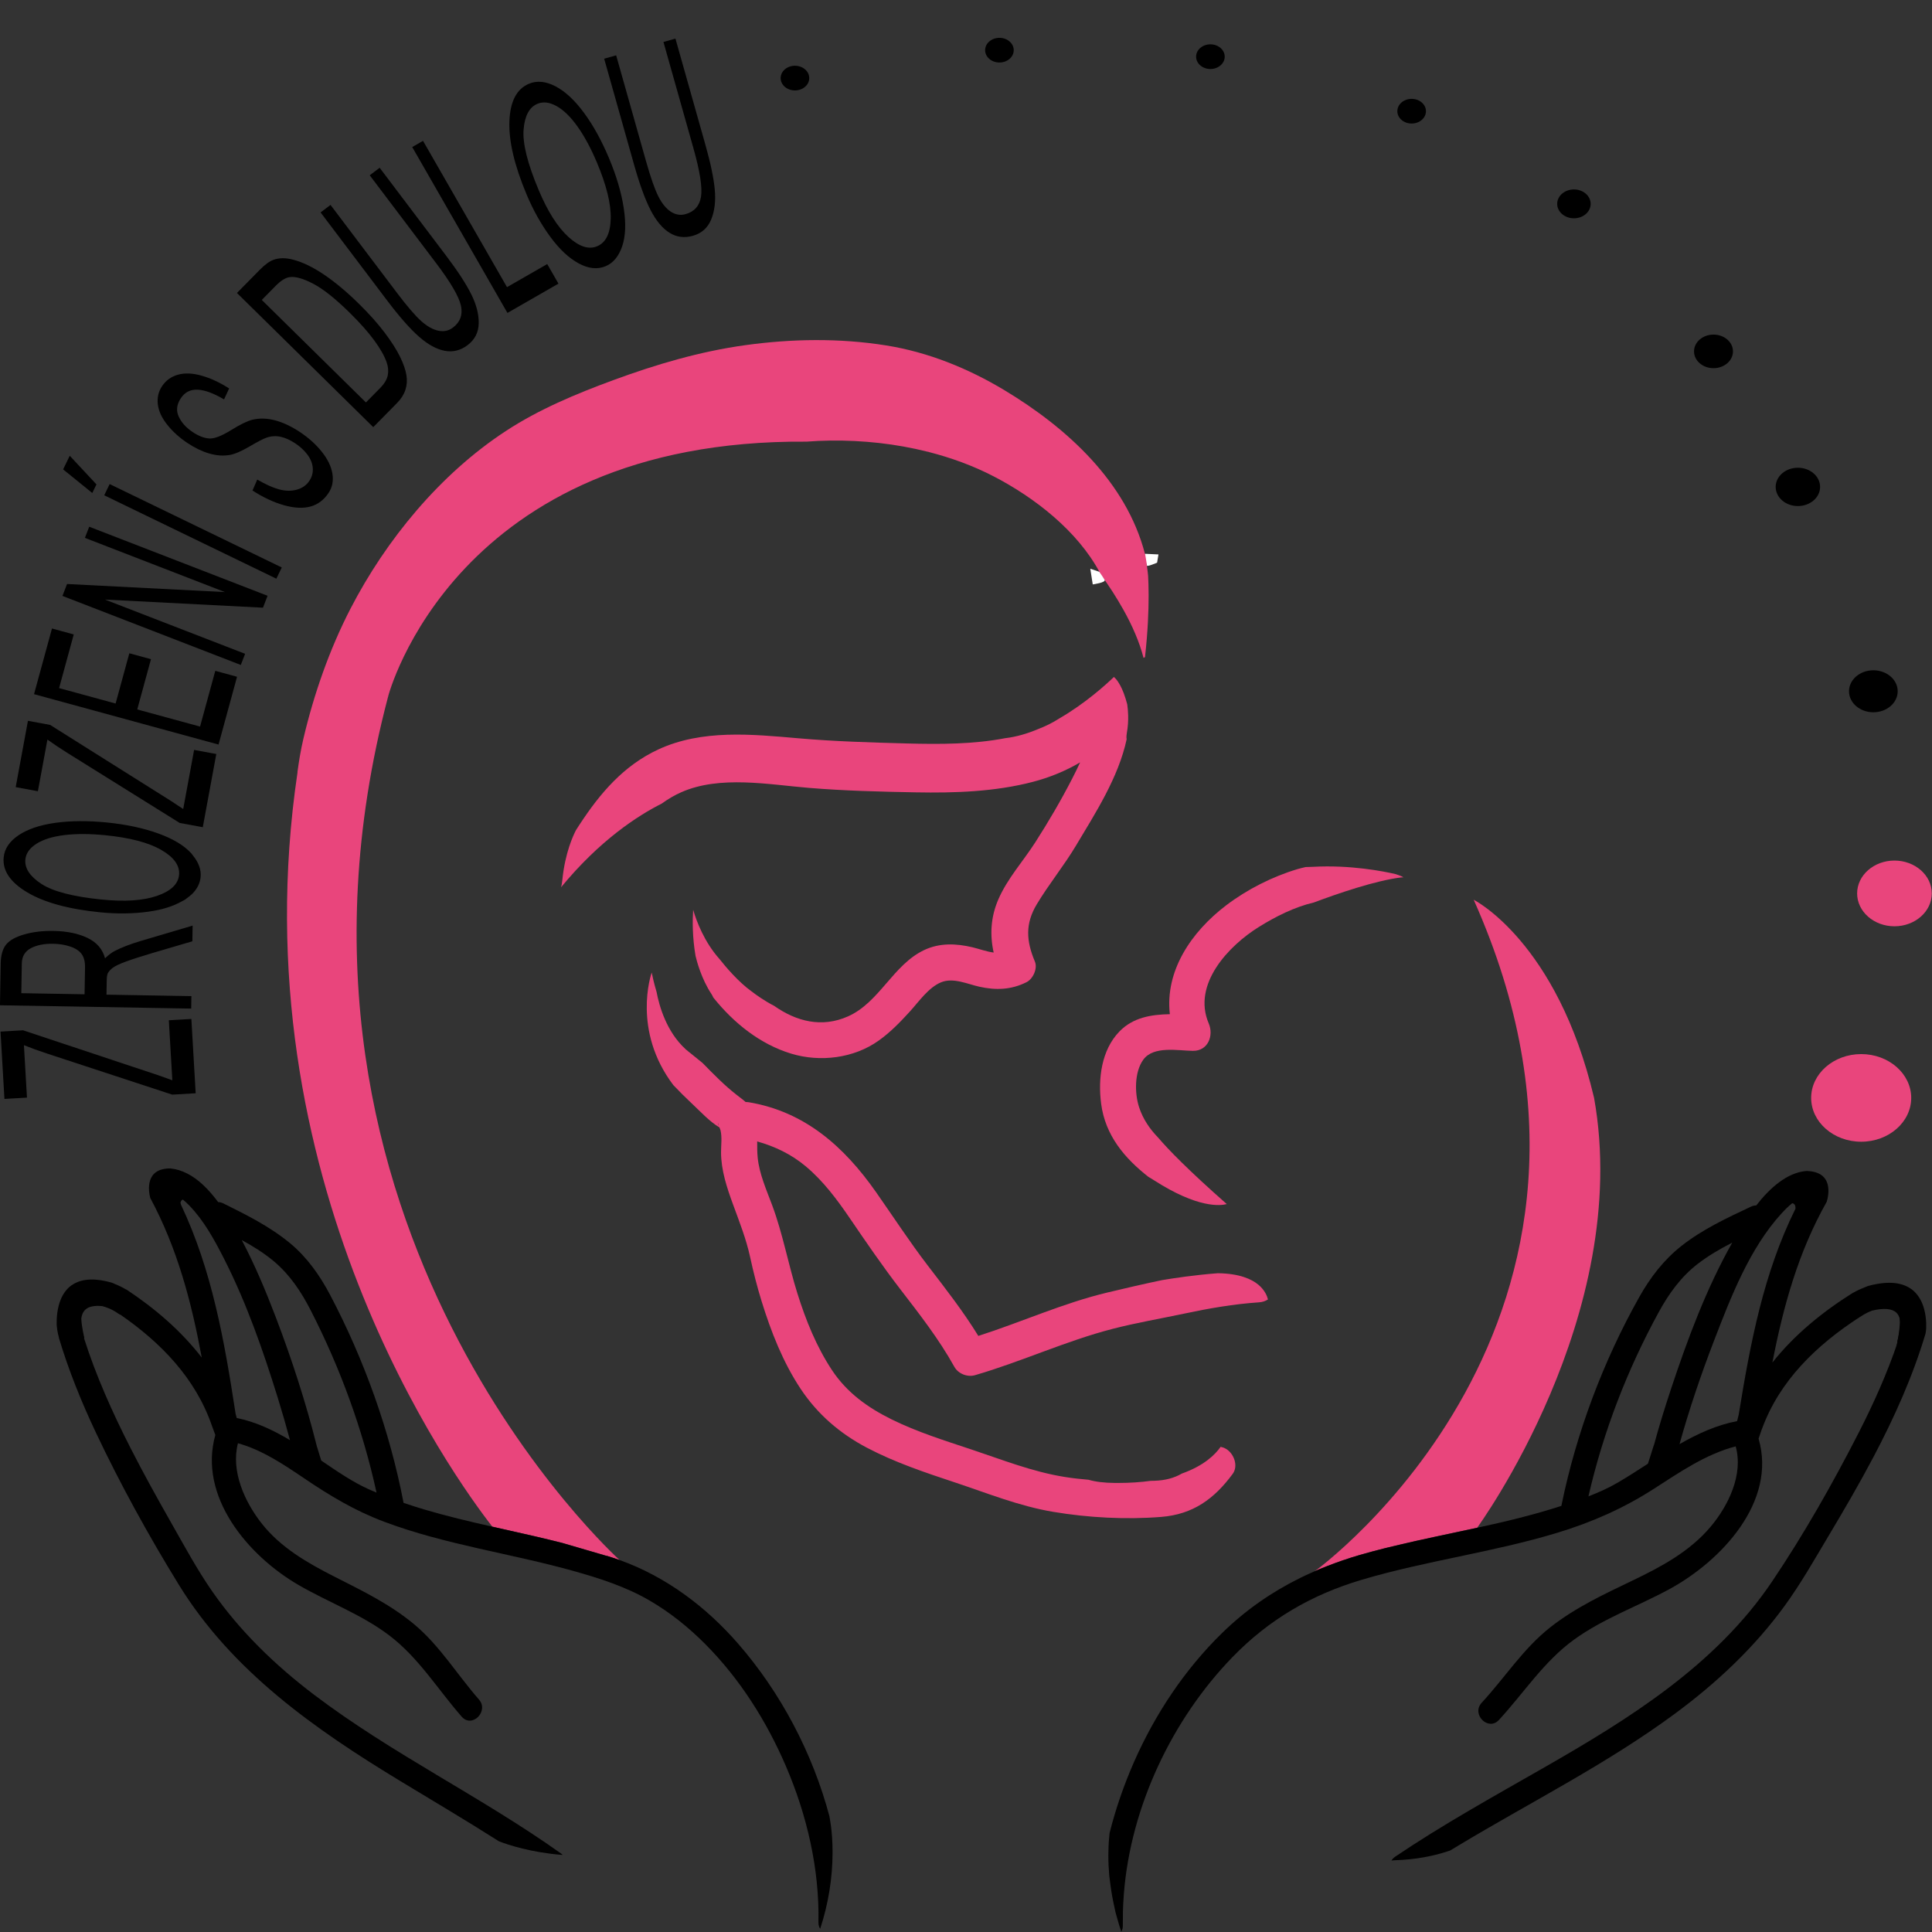 <?xml version="1.0" encoding="UTF-8" standalone="no"?>
<!-- Generator: Adobe Illustrator 16.0.0, SVG Export Plug-In . SVG Version: 6.00 Build 0)  -->

<svg
   xmlns:dc="http://purl.org/dc/elements/1.1/"
   xmlns:cc="http://creativecommons.org/ns#"
   xmlns:rdf="http://www.w3.org/1999/02/22-rdf-syntax-ns#"
   xmlns:svg="http://www.w3.org/2000/svg"
   xmlns="http://www.w3.org/2000/svg"
   xmlns:sodipodi="http://sodipodi.sourceforge.net/DTD/sodipodi-0.dtd"
   xmlns:inkscape="http://www.inkscape.org/namespaces/inkscape"
   version="1.1"
   id="Vrstva_1"
   x="0px"
   y="0px"
   width="200"
   height="200"
   viewBox="0 0 200 200"
   enable-background="new 0 0 250 306"
   xml:space="preserve"
   sodipodi:docname="logo-new.svg"
   inkscape:version="0.92.4 (5da689c313, 2019-01-14)"><rect x="0" y="0" width="200" height="200" fill="#333333" stroke="none"/><defs
   id="defs4716" /><sodipodi:namedview
   pagecolor="#ffffff"
   bordercolor="#666666"
   borderopacity="1"
   objecttolerance="10"
   gridtolerance="10"
   guidetolerance="10"
   inkscape:pageopacity="0"
   inkscape:pageshadow="2"
   inkscape:window-width="1920"
   inkscape:window-height="1027"
   id="namedview4714"
   showgrid="false"
   inkscape:zoom="2.8039216"
   inkscape:cx="125"
   inkscape:cy="153"
   inkscape:window-x="-8"
   inkscape:window-y="-8"
   inkscape:window-maximized="1"
   inkscape:current-layer="Vrstva_1" />
<path
   d="m 23.174,130.279 c -0.978,-1.919 -2.059,-3.899 -3.568,-5.46 -0.202,-0.209 -0.431,-0.421 -0.67,-0.62 -0.156,0.042 -0.225,0.182 -0.251,0.334 0.016,0.068 0.034,0.137 0.053,0.2 3.213,6.785 4.491,14.077 5.637,21.537 0.003,0.019 0,0.036 0.003,0.054 h 10e-4 l 0.129,0.487 c 1.976,0.402 3.79,1.262 5.514,2.295 -0.393,-1.468 -0.816,-2.929 -1.264,-4.379 -1.523,-4.923 -3.241,-9.849 -5.585,-14.448 z"
   id="path4619"
   inkscape:connector-curvature="0"
   style="fill:none;stroke-width:1.008" />
<path
   d="m 74.419,116.557 c -0.049,-0.134 -0.087,-0.261 -0.065,-0.32 -0.04,0.107 -0.002,0.217 0.065,0.32 z"
   id="path4621"
   inkscape:connector-curvature="0"
   style="fill:none;stroke-width:1.008" />
<path
   d="m 28.341,130.572 c -1.011,-0.845 -2.142,-1.545 -3.311,-2.185 0.008,0.016 0.018,0.032 0.026,0.048 1.356,2.574 2.484,5.271 3.518,7.988 1.64,4.31 3.08,8.729 4.204,13.203 0.003,0.012 0.002,0.022 0.005,0.033 l 0.477,1.553 c 0.059,0.04 0.12,0.082 0.179,0.122 1.533,1.041 3.044,2.082 4.737,2.85 0.267,0.121 0.538,0.231 0.808,0.345 -1.429,-6.547 -3.763,-12.914 -6.817,-18.875 -0.985,-1.92 -2.16,-3.69 -3.828,-5.084 z"
   id="path4623"
   inkscape:connector-curvature="0"
   style="fill:none;stroke-width:1.008" />
<path
   d="M 7.284,98.002 C 6.742,97.82 6.152,97.724 5.512,97.712 c -0.937,-0.016 -1.709,0.138 -2.318,0.462 -0.609,0.324 -0.919,0.848 -0.932,1.571 l -0.052,3.085 6.55,0.113 0.048,-2.772 C 8.818,99.581 8.702,99.117 8.461,98.781 8.218,98.445 7.826,98.185 7.284,98.002 Z"
   id="path4625"
   inkscape:connector-curvature="0"
   style="fill:none;stroke-width:1.008" />
<path
   d="m 58.839,24.524 c 1.115,1.021 2.112,1.346 2.99,0.976 0.895,-0.377 1.363,-1.326 1.402,-2.847 0.04,-1.521 -0.434,-3.456 -1.423,-5.805 -0.624,-1.485 -1.294,-2.73 -2.009,-3.734 -0.714,-1.004 -1.437,-1.711 -2.169,-2.12 -0.733,-0.409 -1.396,-0.49 -1.988,-0.24 -0.842,0.355 -1.32,1.247 -1.432,2.677 -0.112,1.429 0.41,3.518 1.567,6.265 0.926,2.198 1.947,3.808 3.063,4.828 z"
   id="path4627"
   inkscape:connector-curvature="0"
   style="fill:none;stroke-width:1.008" />
<path
   d="m 40.149,38.855 c 0.084,-0.431 0.043,-0.88 -0.118,-1.344 -0.229,-0.654 -0.656,-1.409 -1.284,-2.267 -0.628,-0.858 -1.474,-1.811 -2.539,-2.86 -1.476,-1.453 -2.727,-2.45 -3.754,-2.991 -1.028,-0.542 -1.844,-0.775 -2.45,-0.7 -0.435,0.058 -0.922,0.359 -1.461,0.905 l -1.437,1.46 10.78,10.612 1.462,-1.483 c 0.451,-0.458 0.718,-0.902 0.801,-1.333 z"
   id="path4629"
   inkscape:connector-curvature="0"
   style="fill:none;stroke-width:1.008" />
<path
   d="m 4.297,91.519 c 1.203,0.782 3.286,1.322 6.252,1.618 2.374,0.237 4.276,0.111 5.706,-0.381 1.428,-0.492 2.192,-1.212 2.287,-2.16 0.097,-0.965 -0.514,-1.83 -1.831,-2.592 -1.319,-0.763 -3.245,-1.271 -5.779,-1.524 -1.604,-0.161 -3.017,-0.167 -4.24,-0.02 -1.223,0.147 -2.189,0.445 -2.9,0.892 -0.71,0.448 -1.096,0.992 -1.16,1.631 -0.093,0.909 0.464,1.754 1.665,2.536 z"
   id="path4631"
   inkscape:connector-curvature="0"
   style="fill:none;stroke-width:1.008" />
<path
   d="m 96.031,46.771 c -3.277,-0.826 -6.679,-1.191 -10.051,-1.153 -0.831,0.009 -1.656,0.05 -2.478,0.111 3.84,0.028 8.006,0.355 12.529,1.042 z"
   id="path4633"
   inkscape:connector-curvature="0"
   style="fill:none;stroke-width:1.008" />
<path
   d="m 185.552,124.575 c -0.394,0.315 -0.755,0.673 -1.088,1.035 -3.32,3.618 -5.274,8.695 -7.012,13.209 -1.348,3.503 -2.563,7.078 -3.57,10.698 1.872,-1.075 3.838,-1.979 5.963,-2.383 l 0.168,-0.675 c 1.202,-7.408 2.562,-14.629 5.872,-21.311 0.027,-0.396 -0.133,-0.542 -0.334,-0.573 z"
   id="path4635"
   inkscape:connector-curvature="0"
   style="fill:none;stroke-width:1.008" />
<path
   d="m 175.741,130.877 c -1.708,1.326 -2.953,3.049 -3.984,4.93 -3.28,5.982 -5.779,12.463 -7.304,19.12 1.038,-0.404 2.059,-0.856 3.014,-1.413 1.07,-0.624 2.107,-1.299 3.147,-1.972 l 0.609,-1.92 0.012,-0.002 c 0.531,-1.967 1.137,-3.915 1.778,-5.848 1.712,-5.157 3.648,-10.365 6.328,-15.114 -1.261,0.648 -2.49,1.358 -3.601,2.221 z"
   id="path4637"
   inkscape:connector-curvature="0"
   style="fill:none;stroke-width:1.008" />
<path
   d="m 74.842,116.943 c 0.102,0.065 0.13,0.071 0,0 z"
   id="path4639"
   inkscape:connector-curvature="0"
   style="fill:none;stroke-width:1.008" />
<g
   id="g4655"
   transform="matrix(1.008,0,0,1.008,-26.013,-55.04)">
	<path
   d="m 189.516,167.356 c -3.793,-16.06 -12.364,-20.349 -12.364,-20.349 19.313,43.253 -16.309,68.951 -16.309,68.951 0.145,-0.063 0.286,-0.13 0.432,-0.191 0.254,-0.106 0.513,-0.207 0.771,-0.308 1.103,-0.432 2.23,-0.823 3.397,-1.161 0.866,-0.25 1.737,-0.483 2.611,-0.703 0.528,-0.132 1.059,-0.253 1.589,-0.377 0.526,-0.124 1.051,-0.248 1.579,-0.365 0.632,-0.141 1.265,-0.279 1.898,-0.414 1.463,-0.313 2.927,-0.621 4.388,-0.938 0,0 15.996,-21.845 12.009,-44.143 -0.001,0 -0.001,-0.001 -0.001,-0.002 z"
   id="path4641"
   inkscape:connector-curvature="0"
   style="fill:#e9457c" />
	<path
   d="m 141.665,128.061 c -0.01,-0.401 -0.044,-0.783 -0.095,-1.139 -0.005,-0.019 -0.013,-0.033 -0.018,-0.053 -0.045,-0.182 -0.094,-0.338 -0.143,-0.498 -0.499,-1.644 -1.12,-2.165 -1.127,-2.17 -0.03,-0.023 -0.05,-0.053 -0.071,-0.083 -0.788,0.76 -2.942,2.725 -5.631,4.276 -0.67,0.435 -1.402,0.794 -2.189,1.096 -1.091,0.458 -2.225,0.792 -3.357,0.924 -3.254,0.627 -6.687,0.633 -10.096,0.542 -3.707,-0.1 -7.434,-0.208 -11.128,-0.531 -4.774,-0.416 -9.907,-0.934 -14.392,1.143 -3.581,1.658 -5.987,4.514 -8.057,7.665 -0.005,0.006 -0.002,0.015 -0.008,0.021 -10e-4,0.001 -0.022,0.026 -0.028,0.033 -0.12,0.183 -0.239,0.367 -0.357,0.552 -0.281,0.531 -1.126,2.313 -1.409,5.117 -0.028,0.277 -0.067,0.544 -0.134,0.771 3.954,-4.811 7.843,-7.34 10.349,-8.602 0.618,-0.449 1.283,-0.846 2.015,-1.168 3.962,-1.743 8.956,-0.78 13.107,-0.438 3.634,0.299 7.32,0.391 10.966,0.458 4.004,0.074 8.117,-0.059 12.012,-1.076 1.71,-0.446 3.356,-1.115 4.856,-2.001 -0.253,0.559 -0.525,1.106 -0.799,1.64 -1.148,2.237 -2.438,4.44 -3.796,6.558 -1.251,1.951 -2.859,3.711 -3.793,5.851 -0.788,1.805 -0.896,3.656 -0.488,5.48 -0.743,-0.094 -1.502,-0.381 -2.177,-0.541 -1.681,-0.398 -3.373,-0.468 -4.967,0.288 -3.186,1.51 -4.576,5.356 -7.802,6.802 -2.707,1.213 -5.331,0.521 -7.602,-1.078 -0.961,-0.489 -1.831,-1.11 -2.304,-1.474 -1.363,-0.975 -2.688,-2.55 -3.294,-3.318 -1.579,-1.769 -2.372,-3.892 -2.716,-5.072 -0.072,1.08 -0.089,2.799 0.245,4.739 0.127,0.541 0.61,2.377 1.646,3.932 0.081,0.122 0.13,0.229 0.172,0.333 2.125,2.656 4.836,4.81 8.005,5.772 2.976,0.903 6.434,0.479 8.985,-1.34 1.206,-0.86 2.222,-1.909 3.215,-3.001 0.913,-1.005 1.908,-2.46 3.197,-2.988 1.248,-0.511 2.706,0.183 3.928,0.455 1.7,0.378 3.265,0.322 4.841,-0.464 0.659,-0.329 1.164,-1.401 0.862,-2.118 -0.892,-2.119 -1.007,-3.878 0.189,-5.876 1.245,-2.077 2.79,-3.955 4.034,-6.039 1.985,-3.324 4.361,-6.998 5.198,-10.908 -0.044,-0.269 0.002,-0.549 0.026,-0.683 0.112,-0.622 0.144,-1.224 0.13,-1.789 z"
   id="path4643"
   inkscape:connector-curvature="0"
   style="fill:#e9457c" />
	<path
   d="m 155.038,186.541 c -0.677,-0.566 -1.924,-1.151 -4.16,-1.18 -2.373,0.178 -4.572,0.512 -5.741,0.71 -1.891,0.395 -3.768,0.832 -5.619,1.275 -4.538,1.086 -8.804,3.034 -13.239,4.453 -1.55,-2.524 -3.378,-4.865 -5.181,-7.214 -1.883,-2.455 -3.554,-5.031 -5.329,-7.56 -3.264,-4.653 -7.294,-8.261 -13.074,-9.226 -0.109,-0.018 -0.211,-0.02 -0.314,-0.021 -0.272,-0.247 -0.584,-0.468 -0.941,-0.747 -1.218,-0.95 -2.35,-2.106 -3.429,-3.208 -0.015,-0.015 -0.031,-0.032 -0.046,-0.048 -0.468,-0.379 -0.884,-0.717 -1.198,-0.972 -0.151,-0.111 -0.292,-0.229 -0.432,-0.35 -0.086,-0.069 -0.146,-0.118 -0.146,-0.118 l 0.004,-0.006 c -1.925,-1.762 -2.68,-4.373 -2.961,-5.865 -0.258,-0.86 -0.421,-1.607 -0.498,-1.986 -0.068,0.191 -2.021,5.957 2.219,11.559 0.627,0.662 1.272,1.306 1.938,1.927 0.852,0.795 1.771,1.812 2.797,2.42 0.052,0.126 0.103,0.245 0.116,0.303 0.167,0.734 0.053,1.494 0.052,2.243 -10e-4,1.857 0.609,3.668 1.241,5.394 0.648,1.77 1.338,3.512 1.741,5.359 0.334,1.533 0.718,3.052 1.182,4.552 0.963,3.116 2.192,6.26 4.003,8.989 1.738,2.621 4.038,4.598 6.816,6.059 2.87,1.509 5.968,2.545 9.036,3.563 3.342,1.109 6.588,2.432 10.08,3.018 3.588,0.603 7.48,0.814 11.118,0.521 3.244,-0.262 5.426,-1.838 7.326,-4.417 0.605,-0.821 0.13,-2.084 -0.673,-2.565 -0.187,-0.112 -0.376,-0.175 -0.565,-0.214 -0.568,0.816 -1.723,1.943 -3.979,2.744 -0.792,0.459 -1.691,0.701 -2.783,0.74 -0.137,0.005 -0.277,0.005 -0.414,0.009 -1.002,0.136 -2.125,0.218 -3.399,0.218 -0.088,0 -0.176,0 -0.266,-0.001 -1.131,-0.01 -2.025,-0.122 -2.716,-0.327 -0.818,-0.068 -1.631,-0.159 -2.431,-0.286 -3.35,-0.532 -6.432,-1.77 -9.629,-2.833 -2.756,-0.916 -5.55,-1.79 -8.161,-3.077 -2.451,-1.208 -4.594,-2.741 -6.122,-5.044 -1.607,-2.422 -2.702,-5.148 -3.568,-7.91 -0.945,-3.016 -1.488,-6.104 -2.597,-9.072 -0.578,-1.546 -1.311,-3.194 -1.477,-4.853 -0.057,-0.572 -0.053,-1.124 -0.052,-1.67 1.811,0.505 3.501,1.313 4.977,2.547 1.804,1.509 3.213,3.398 4.53,5.33 1.688,2.475 3.363,4.926 5.192,7.302 1.975,2.565 3.974,5.126 5.549,7.964 0.396,0.714 1.335,1.088 2.117,0.862 4.779,-1.386 9.311,-3.511 14.133,-4.757 2.424,-0.626 4.922,-1.05 7.373,-1.57 2.541,-0.54 5.082,-0.982 7.676,-1.156 0.358,-0.024 0.657,-0.135 0.909,-0.295 -0.085,-0.346 -0.318,-0.954 -0.985,-1.513 z M 99.561,169.9 c -0.022,0.059 0.016,0.185 0.064,0.317 -0.066,-0.101 -0.104,-0.21 -0.064,-0.317 z m 0.484,0.701 c 0.129,0.07 0.101,0.064 0,0 z"
   id="path4645"
   inkscape:connector-curvature="0"
   style="fill:#e9457c" />
	<path
   d="m 169.94,144.704 c -0.069,-0.047 -0.165,-0.091 -0.258,-0.136 -0.204,-0.075 -0.426,-0.154 -0.544,-0.195 -1.248,-0.29 -4.644,-0.963 -8.507,-0.748 -0.283,0.016 -0.526,0.022 -0.738,0.023 -0.276,0.065 -0.553,0.128 -0.822,0.208 -2.567,0.761 -5.183,2.086 -7.317,3.705 -3.657,2.773 -6.311,6.791 -5.807,11.197 -1.899,0.037 -3.769,0.324 -5.18,1.779 -1.861,1.918 -2.206,4.875 -1.876,7.414 0.422,3.255 2.411,5.599 4.853,7.512 0.178,0.102 0.363,0.214 0.557,0.339 4.523,2.915 6.847,2.63 7.492,2.458 -3.988,-3.517 -6.018,-5.617 -7.032,-6.809 -0.871,-0.894 -1.574,-1.918 -1.973,-3.141 -0.467,-1.43 -0.487,-3.619 0.437,-4.886 1.053,-1.442 3.564,-0.917 5.095,-0.901 1.559,0.015 2.153,-1.573 1.619,-2.821 -1.714,-4.007 2.03,-7.967 5.162,-9.911 1.706,-1.059 3.646,-2.04 5.632,-2.504 2.417,-0.905 6.333,-2.256 8.974,-2.574 0.084,-0.01 0.154,-0.003 0.233,-0.009 z"
   id="path4647"
   inkscape:connector-curvature="0"
   style="fill:#e9457c" />
	<path
   d="m 216.947,162.856 c -2.833,0 -5.138,2.019 -5.138,4.5 0,2.481 2.305,4.5 5.138,4.5 2.833,0 5.138,-2.019 5.138,-4.5 0,-2.481 -2.305,-4.5 -5.138,-4.5 z"
   id="path4649"
   inkscape:connector-curvature="0"
   style="fill:#e9457c" />
	<path
   d="m 220.363,142.981 c -2.113,0 -3.833,1.514 -3.833,3.375 0,1.861 1.72,3.375 3.833,3.375 2.114,0 3.834,-1.514 3.834,-3.375 0,-1.861 -1.72,-3.375 -3.834,-3.375 z"
   id="path4651"
   inkscape:connector-curvature="0"
   style="fill:#e9457c" />
	<path
   d="m 65.652,126.191 c 0.007,-0.017 0.015,-0.033 0.022,-0.05 l -0.003,-0.03 c 0,0 6.806,-26.421 42.964,-26.152 0.815,-0.06 1.633,-0.101 2.458,-0.11 3.345,-0.037 6.718,0.325 9.97,1.144 0.038,0.006 0.074,0.01 0.111,0.016 l -0.004,0.01 c 2.307,0.589 4.554,1.403 6.675,2.501 4.173,2.16 8.604,5.572 10.91,9.885 0.003,0.02 0.005,0.041 0.008,0.061 0.035,0.048 0.07,0.098 0.104,0.147 0.801,1.113 1.604,2.343 2.325,3.634 0.889,1.594 1.631,3.27 2.054,4.922 0.051,-0.027 0.105,-0.048 0.15,-0.083 0.293,-2.611 0.374,-4.752 0.372,-6.331 -0.001,-0.835 -0.025,-1.512 -0.053,-2.018 -0.063,-0.699 -0.162,-1.252 -0.162,-1.252 l 0.052,-0.01 0.009,-0.002 c -0.005,-0.033 -0.009,-0.062 -0.009,-0.064 -0.018,-0.114 0.021,-0.221 0.091,-0.301 -0.097,-0.216 -0.203,-0.428 -0.309,-0.641 -1.91,-7.358 -7.978,-12.911 -14.414,-16.784 -3.741,-2.251 -7.848,-3.919 -12.171,-4.607 -4.787,-0.762 -9.653,-0.688 -14.446,-0.027 -4.658,0.643 -9.152,1.97 -13.556,3.59 -3.834,1.411 -7.655,3.001 -11.082,5.251 -6.706,4.403 -12.258,11.135 -15.92,18.228 -2.155,4.174 -3.763,8.788 -4.835,13.357 -0.266,1.131 -0.454,2.27 -0.608,3.412 0,0.013 0.006,0.024 0.006,0.037 -6.194,41.753 16.103,72.462 20.012,77.469 0.553,0.125 1.105,0.249 1.659,0.373 1.854,0.414 3.707,0.835 5.546,1.303 l 0.142,0.042 4.34,1.268 -0.026,-0.025 c 0.003,10e-4 0.006,0.002 0.009,0.003 l 0.059,0.044 0.028,-0.015 c 0.438,0.144 0.879,0.278 1.315,0.434 0.001,-0.002 -38.125,-34.272 -23.793,-88.629 z"
   id="path4653"
   inkscape:connector-curvature="0"
   style="fill:#e9457c" />
</g>
<g
   id="g4705"
   transform="matrix(1.008,0,0,1.008,-26.013,-55.04)">
	<path
   d="m 43.495,167.02 2.408,-0.141 -0.235,-4.044 -0.042,-0.731 -0.042,-0.722 -0.124,-2.134 -0.11,0.006 -0.5,0.029 -0.5,0.029 -1.204,0.07 0.359,6.164 -1.412,-0.506 -13.918,-4.629 -2.314,0.134 0.402,6.915 2.314,-0.134 -0.313,-5.387 c 0.678,0.277 1.473,0.567 2.385,0.865 z"
   id="path4657"
   inkscape:connector-curvature="0" />
	<path
   d="m 44.863,158.174 0.5,0.008 0.079,0.001 0.021,-1.28 -0.083,-0.001 -0.5,-0.009 -0.5,-0.008 -7.637,-0.132 0.025,-1.485 c 0.006,-0.33 0.042,-0.566 0.107,-0.71 0.102,-0.196 0.279,-0.388 0.532,-0.575 0.253,-0.187 0.694,-0.396 1.324,-0.627 0.63,-0.231 1.537,-0.523 2.722,-0.876 l 2.998,-0.882 0.502,-0.147 0.502,-0.147 0.107,-0.032 0.027,-1.609 -0.113,0.033 -0.502,0.149 -0.502,0.148 -4.257,1.259 c -1.051,0.316 -1.927,0.655 -2.63,1.016 -0.324,0.171 -0.655,0.423 -0.991,0.755 -0.243,-0.932 -0.838,-1.628 -1.786,-2.089 -0.949,-0.461 -2.119,-0.703 -3.512,-0.727 -1.08,-0.019 -2.07,0.098 -2.967,0.351 -0.898,0.252 -1.527,0.6 -1.888,1.042 -0.361,0.442 -0.548,1.095 -0.563,1.956 l -0.074,4.287 18.56,0.322 z m -10.371,-1.46 -6.497,-0.112 0.052,-3.06 c 0.014,-0.717 0.321,-1.236 0.925,-1.558 0.604,-0.321 1.37,-0.475 2.299,-0.458 0.635,0.011 1.22,0.107 1.757,0.288 0.538,0.181 0.926,0.439 1.167,0.772 0.239,0.334 0.354,0.793 0.344,1.378 z"
   id="path4659"
   inkscape:connector-curvature="0" />
	<path
   d="m 28.606,146.247 c 1.75,1.042 4.247,1.725 7.49,2.049 1.716,0.171 3.361,0.151 4.935,-0.063 1.411,-0.191 2.562,-0.557 3.479,-1.078 0.106,-0.06 0.223,-0.113 0.322,-0.178 0.068,-0.044 0.118,-0.095 0.182,-0.141 0.184,-0.132 0.358,-0.267 0.506,-0.41 0.522,-0.509 0.823,-1.088 0.889,-1.744 0.076,-0.756 -0.2,-1.498 -0.792,-2.227 -0.063,-0.077 -0.11,-0.155 -0.181,-0.231 -0.732,-0.802 -1.861,-1.479 -3.385,-2.029 -1.525,-0.55 -3.278,-0.925 -5.26,-1.124 -1.955,-0.195 -3.723,-0.184 -5.303,0.036 -1.579,0.22 -2.835,0.644 -3.77,1.27 -0.934,0.627 -1.444,1.384 -1.533,2.272 -0.135,1.358 0.671,2.557 2.421,3.598 z m -0.194,-3.381 c 0.064,-0.634 0.447,-1.173 1.151,-1.618 0.706,-0.444 1.664,-0.74 2.877,-0.885 1.213,-0.146 2.615,-0.14 4.206,0.02 2.515,0.251 4.425,0.755 5.733,1.512 1.306,0.756 1.912,1.614 1.816,2.571 -0.095,0.941 -0.851,1.655 -2.269,2.143 -1.417,0.488 -3.305,0.614 -5.66,0.378 -2.942,-0.294 -5.009,-0.83 -6.202,-1.605 -1.19,-0.776 -1.742,-1.614 -1.652,-2.516 z"
   id="path4661"
   inkscape:connector-curvature="0" />
	<path
   d="m 30.677,130.556 c 0.593,0.431 1.296,0.9 2.11,1.409 l 11.474,7.154 2.372,0.438 1.387,-7.518 -2.279,-0.421 -1.12,6.071 -1.251,-0.828 -12.415,-7.811 -2.279,-0.421 -1.257,6.811 2.279,0.421 z"
   id="path4663"
   inkscape:connector-curvature="0" />
	<polygon
   points="31.875,125.27 33.38,119.759 31.145,119.148 29.302,125.893 48.25,131.068 50.151,124.106 47.916,123.495 46.352,129.222 39.902,127.461 41.311,122.3 39.088,121.693 37.679,126.854 "
   id="polygon4665" />
	<polygon
   points="32.693,114.579 32.219,115.802 50.537,122.893 50.979,121.748 36.586,116.177 52.813,117.012 53.287,115.788 34.969,108.697 34.527,109.842 48.908,115.409 "
   id="polygon4667" />
	<rect
   x="35.809"
   y="108.529"
   transform="matrix(0.9,0.436,-0.436,0.9,52.158,-8.972)"
   width="19.642"
   height="1.28"
   id="rect4669" />
	<polygon
   points="35.284,105.234 35.712,104.35 32.969,101.409 32.29,102.809 "
   id="polygon4671" />
	<path
   d="m 42.981,98.223 c 0.565,0.708 1.261,1.335 2.086,1.884 0.752,0.499 1.493,0.856 2.225,1.069 0.732,0.214 1.43,0.265 2.095,0.152 0.517,-0.085 1.201,-0.377 2.053,-0.877 0.853,-0.501 1.436,-0.802 1.751,-0.905 0.484,-0.164 0.966,-0.192 1.447,-0.084 0.479,0.107 0.977,0.333 1.49,0.673 0.507,0.336 0.922,0.722 1.25,1.158 0.327,0.437 0.51,0.892 0.548,1.366 0.04,0.475 -0.077,0.915 -0.346,1.321 -0.304,0.458 -0.74,0.763 -1.307,0.915 -0.567,0.152 -1.171,0.14 -1.81,-0.035 -0.641,-0.174 -1.385,-0.509 -2.237,-1.005 l -0.489,1.124 c 1.104,0.712 2.183,1.215 3.235,1.511 1.053,0.295 1.959,0.34 2.718,0.134 0.758,-0.207 1.38,-0.674 1.864,-1.403 0.381,-0.575 0.511,-1.235 0.388,-1.979 -0.122,-0.744 -0.487,-1.494 -1.094,-2.251 -0.607,-0.757 -1.347,-1.424 -2.217,-2.002 -0.877,-0.583 -1.728,-0.986 -2.549,-1.21 -0.822,-0.223 -1.608,-0.247 -2.358,-0.069 -0.512,0.125 -1.254,0.488 -2.228,1.09 -0.974,0.603 -1.719,0.88 -2.234,0.833 -0.519,-0.043 -1.071,-0.26 -1.659,-0.65 -0.677,-0.449 -1.159,-0.981 -1.442,-1.595 -0.284,-0.613 -0.212,-1.242 0.216,-1.887 0.411,-0.619 0.986,-0.912 1.725,-0.878 0.739,0.034 1.643,0.367 2.714,0.999 l 0.522,-1.125 c -0.973,-0.62 -1.919,-1.058 -2.841,-1.317 -0.922,-0.258 -1.73,-0.289 -2.424,-0.092 -0.694,0.196 -1.239,0.593 -1.635,1.191 -0.36,0.542 -0.501,1.159 -0.424,1.849 0.082,0.688 0.403,1.388 0.967,2.095 z"
   id="path4673"
   inkscape:connector-curvature="0" />
	<path
   d="m 66.588,95.986 c 0.41,-0.417 0.695,-0.864 0.851,-1.342 0.157,-0.478 0.194,-0.982 0.107,-1.514 -0.085,-0.531 -0.302,-1.156 -0.651,-1.878 -0.35,-0.72 -0.875,-1.545 -1.575,-2.476 -0.701,-0.931 -1.583,-1.919 -2.646,-2.966 -1.248,-1.228 -2.445,-2.23 -3.594,-3.005 -1.148,-0.775 -2.212,-1.289 -3.195,-1.54 -0.757,-0.197 -1.423,-0.189 -1.997,0.024 -0.412,0.15 -0.881,0.493 -1.409,1.029 l -2.336,2.374 13.997,13.78 z M 52.693,85.407 54.118,83.959 c 0.534,-0.542 1.017,-0.841 1.449,-0.898 0.601,-0.075 1.41,0.156 2.43,0.694 1.019,0.537 2.26,1.526 3.724,2.967 1.057,1.041 1.896,1.986 2.519,2.837 0.623,0.851 1.047,1.6 1.274,2.249 0.161,0.46 0.2,0.904 0.117,1.333 -0.083,0.428 -0.348,0.869 -0.794,1.323 l -1.45,1.471 z"
   id="path4675"
   inkscape:connector-curvature="0" />
	<path
   d="m 68.833,89.177 c 0.92,0.81 1.803,1.294 2.645,1.453 0.842,0.159 1.625,-0.034 2.348,-0.581 0.743,-0.563 1.125,-1.307 1.143,-2.234 0.02,-0.926 -0.234,-1.919 -0.758,-2.978 -0.524,-1.059 -1.382,-2.375 -2.572,-3.951 l -6.842,-9.054 -1.021,0.772 6.833,9.043 c 1.487,1.967 2.331,3.417 2.535,4.349 0.203,0.933 -0.071,1.683 -0.822,2.25 -0.439,0.332 -0.942,0.438 -1.51,0.317 -0.567,-0.119 -1.156,-0.455 -1.768,-1.006 -0.612,-0.55 -1.433,-1.507 -2.461,-2.868 l -6.833,-9.042 -1.021,0.771 6.842,9.054 c 1.254,1.66 2.342,2.895 3.262,3.705 z"
   id="path4677"
   inkscape:connector-curvature="0" />
	<polygon
   points="82.005,81.722 77.875,84.092 69.25,69.067 68.141,69.705 77.919,86.74 83.159,83.732 "
   id="polygon4679" />
	<path
   d="m 82.314,78.914 c 0.941,1.282 1.915,2.194 2.921,2.739 1.008,0.545 1.932,0.641 2.77,0.288 0.773,-0.326 1.338,-1.002 1.693,-2.028 0.355,-1.027 0.41,-2.341 0.165,-3.944 -0.245,-1.603 -0.754,-3.321 -1.527,-5.157 -0.763,-1.811 -1.619,-3.358 -2.566,-4.64 -0.947,-1.282 -1.92,-2.184 -2.917,-2.705 -0.997,-0.52 -1.907,-0.607 -2.729,-0.26 -1.256,0.529 -1.924,1.811 -2.002,3.845 -0.078,2.034 0.515,4.554 1.78,7.558 0.668,1.588 1.473,3.023 2.412,4.304 z M 79.578,67.919 c 0.111,-1.417 0.584,-2.303 1.42,-2.655 0.587,-0.248 1.245,-0.168 1.972,0.238 0.727,0.406 1.444,1.107 2.152,2.103 0.708,0.996 1.374,2.231 1.993,3.704 0.981,2.33 1.452,4.25 1.412,5.758 -0.039,1.509 -0.503,2.451 -1.391,2.824 -0.871,0.367 -1.859,0.045 -2.966,-0.968 -1.106,-1.012 -2.119,-2.609 -3.038,-4.791 -1.147,-2.722 -1.665,-4.794 -1.554,-6.213 z"
   id="path4681"
   inkscape:connector-curvature="0" />
	<path
   d="m 92.628,76.193 c 0.563,1.089 1.208,1.861 1.936,2.315 0.726,0.454 1.525,0.558 2.397,0.312 0.897,-0.253 1.523,-0.808 1.878,-1.664 0.354,-0.856 0.479,-1.874 0.376,-3.051 -0.104,-1.177 -0.424,-2.716 -0.96,-4.616 l -3.082,-10.922 -1.231,0.347 3.078,10.91 c 0.669,2.373 0.929,4.03 0.78,4.972 -0.15,0.943 -0.678,1.542 -1.583,1.797 -0.53,0.149 -1.036,0.065 -1.521,-0.252 -0.486,-0.318 -0.914,-0.845 -1.283,-1.581 -0.37,-0.735 -0.786,-1.924 -1.25,-3.566 l -3.078,-10.909 -1.231,0.347 3.081,10.922 c 0.566,2.004 1.131,3.551 1.693,4.639 z"
   id="path4683"
   inkscape:connector-curvature="0" />
	<ellipse
   cx="218.196"
   cy="125.596"
   rx="2.5"
   ry="2.156"
   id="ellipse4685" />
	<ellipse
   cx="210.446"
   cy="104.607"
   rx="2.281"
   ry="1.968"
   id="ellipse4687" />
	<ellipse
   cx="201.78"
   cy="90.69"
   rx="2"
   ry="1.725"
   id="ellipse4689" />
	<ellipse
   cx="187.446"
   cy="75.54"
   rx="1.719"
   ry="1.482"
   id="ellipse4691" />
	<ellipse
   cx="170.78"
   cy="66.023"
   rx="1.469"
   ry="1.267"
   id="ellipse4693" />
	<ellipse
   cx="150.113"
   cy="60.423"
   rx="1.469"
   ry="1.267"
   id="ellipse4695" />
	<ellipse
   cx="128.446"
   cy="59.756"
   rx="1.469"
   ry="1.267"
   id="ellipse4697" />
	<ellipse
   cx="107.446"
   cy="62.623"
   rx="1.469"
   ry="1.267"
   id="ellipse4699" />
	<path
   d="m 223.178,188.371 c -0.159,-0.361 -0.372,-0.704 -0.653,-1.003 -0.108,-0.116 -0.224,-0.227 -0.354,-0.327 -0.052,-0.04 -0.108,-0.075 -0.164,-0.112 -0.151,-0.102 -0.313,-0.194 -0.493,-0.272 -0.229,-0.1 -0.482,-0.178 -0.762,-0.232 -0.8,-0.155 -1.82,-0.104 -3.116,0.25 -0.304,0.119 -1.12,0.446 -1.505,0.686 -0.011,0.007 -0.019,0.001 -0.029,0.006 -3.137,1.969 -6.016,4.316 -8.274,7.167 1.115,-5.75 2.648,-11.319 5.58,-16.512 0.166,-0.535 0.806,-3.11 -2.1,-3.161 -1.996,0.17 -3.751,1.759 -5.138,3.537 -0.176,0.002 -0.36,0.041 -0.547,0.129 -2.472,1.159 -4.979,2.332 -7.134,4.03 -1.808,1.422 -3.199,3.235 -4.322,5.232 -3.719,6.616 -6.479,13.973 -7.998,21.402 -0.004,0.021 -0.003,0.041 -0.006,0.061 -2.841,0.925 -5.741,1.618 -8.657,2.25 -1.461,0.317 -2.925,0.625 -4.388,0.938 -0.633,0.135 -1.266,0.273 -1.898,0.414 -0.527,0.117 -1.053,0.242 -1.579,0.365 -0.53,0.124 -1.061,0.245 -1.589,0.377 -0.874,0.22 -1.745,0.452 -2.611,0.703 -1.167,0.337 -2.294,0.729 -3.397,1.161 -0.258,0.101 -0.517,0.201 -0.771,0.308 -0.146,0.061 -0.287,0.128 -0.432,0.191 -0.094,0.041 -0.187,0.083 -0.28,0.125 -0.417,0.185 -0.832,0.374 -1.239,0.575 -2.905,1.436 -5.57,3.274 -7.992,5.635 -3.85,3.753 -6.903,8.354 -9.065,13.266 -1.035,2.351 -1.881,4.797 -2.507,7.294 0,0.002 0,0.003 -0.001,0.004 -0.029,0.258 -0.056,0.542 -0.078,0.866 -0.02,0.296 -0.033,0.624 -0.04,0.97 -0.003,0.152 -0.008,0.299 -0.008,0.46 0,0.692 0.033,1.385 0.094,2.074 0.015,0.166 0.045,0.33 0.064,0.496 0.017,0.157 0.04,0.313 0.061,0.471 0.096,0.74 0.226,1.477 0.392,2.209 0.045,0.201 0.079,0.403 0.129,0.604 0.047,0.186 0.105,0.369 0.157,0.554 0.133,0.479 0.271,0.955 0.434,1.429 0.1,-0.173 0.162,-0.381 0.156,-0.633 -0.001,-0.054 0.002,-0.108 0.001,-0.162 -0.004,-0.248 0.005,-0.497 0.007,-0.746 0.001,-0.19 0,-0.381 0.005,-0.571 0.013,-0.51 0.041,-1.021 0.078,-1.531 0.006,-0.09 0.01,-0.179 0.018,-0.269 0.709,-8.974 4.965,-17.913 11.153,-24.295 3.747,-3.864 8.129,-6.415 13.272,-7.939 6.617,-1.962 13.503,-2.827 20.107,-4.834 3.542,-1.077 6.779,-2.504 9.891,-4.505 2.655,-1.707 5.332,-3.565 8.409,-4.362 0.805,2.894 -0.747,6.087 -2.595,8.276 -2.125,2.516 -5.027,4.074 -7.952,5.479 -2.969,1.427 -5.905,2.785 -8.508,4.837 -2.766,2.18 -4.663,5.174 -7.032,7.739 -1.09,1.181 0.673,2.952 1.768,1.768 2.575,-2.788 4.609,-6.004 7.723,-8.257 2.998,-2.169 6.534,-3.416 9.767,-5.169 5.353,-2.903 11.069,-8.998 9.179,-15.463 l 0.315,-0.926 c 0.01,-0.024 0.024,-0.044 0.033,-0.07 1.805,-4.975 5.633,-8.638 10.027,-11.484 0.045,-0.021 0.096,-0.05 0.155,-0.09 0.402,-0.278 0.81,-0.462 1.144,-0.586 1.165,-0.277 2.021,-0.213 2.467,0.204 0.366,0.34 0.427,0.869 0.424,1.207 -0.06,0.805 -0.317,1.785 -0.317,1.785 l 0.047,0.022 c -1.088,3.225 -2.492,6.353 -4.035,9.366 -2.662,5.199 -5.614,10.407 -8.881,15.251 -5.786,8.58 -14.667,14.093 -23.476,19.133 -5.134,2.938 -10.312,5.802 -15.219,9.113 -0.17,0.115 -0.297,0.251 -0.388,0.399 0.137,-0.015 0.273,-0.032 0.417,-0.036 0.228,-0.006 0.45,-0.019 0.669,-0.031 2.113,-0.129 3.81,-0.571 4.951,-0.967 0.249,-0.152 0.5,-0.302 0.75,-0.453 7.476,-4.504 15.323,-8.419 22.353,-13.615 4.249,-3.142 8.102,-6.748 11.222,-11.028 1.682,-2.305 3.091,-4.805 4.553,-7.251 1.587,-2.656 3.145,-5.33 4.589,-8.066 2.147,-4.064 4.036,-8.276 5.345,-12.664 0.03,-0.171 0.055,-0.358 0.07,-0.551 0.021,-0.668 -0.037,-1.712 -0.446,-2.645 z m -27.514,14.643 -0.012,0.002 -0.604,1.905 c -1.031,0.667 -2.061,1.336 -3.122,1.956 -0.948,0.554 -1.959,1.001 -2.99,1.402 1.512,-6.603 3.991,-13.032 7.245,-18.966 1.023,-1.866 2.258,-3.575 3.952,-4.89 1.102,-0.855 2.32,-1.56 3.572,-2.203 -2.658,4.71 -4.579,9.876 -6.277,14.993 -0.636,1.917 -1.237,3.85 -1.764,5.801 z m 8.707,-3.134 -0.167,0.67 c -2.108,0.4 -4.058,1.298 -5.915,2.364 0.999,-3.591 2.203,-7.137 3.541,-10.612 1.724,-4.478 3.663,-9.514 6.956,-13.103 0.33,-0.359 0.688,-0.716 1.079,-1.027 0.199,0.03 0.357,0.175 0.331,0.569 -3.284,6.629 -4.633,13.791 -5.825,21.139 z"
   id="path4701"
   inkscape:connector-curvature="0" />
	<path
   d="m 111,241.177 c -1.734,-6.546 -5.027,-12.755 -9.373,-17.753 -3.309,-3.805 -7.413,-6.896 -12.181,-8.606 -0.436,-0.156 -0.876,-0.291 -1.315,-0.434 l -0.028,0.015 -0.059,-0.044 c -0.003,-10e-4 -0.006,-0.002 -0.009,-0.003 l 0.026,0.025 -4.34,-1.268 -0.142,-0.042 c -1.839,-0.468 -3.691,-0.889 -5.546,-1.303 -0.553,-0.124 -1.106,-0.248 -1.659,-0.373 -2.347,-0.53 -4.689,-1.083 -6.996,-1.767 -0.716,-0.212 -1.427,-0.443 -2.135,-0.684 -0.003,-0.028 -0.002,-0.054 -0.007,-0.083 -1.426,-7.354 -4.022,-14.594 -7.506,-21.23 -1.056,-2.013 -2.379,-3.896 -4.141,-5.353 -2.059,-1.703 -4.462,-2.904 -6.845,-4.081 -0.182,-0.089 -0.36,-0.133 -0.532,-0.14 -0.483,-0.636 -0.994,-1.248 -1.573,-1.784 -0.994,-0.92 -2.119,-1.551 -3.332,-1.67 -2.61,-0.007 -2.26,2.272 -2.073,3.026 2.788,5.179 4.242,10.712 5.293,16.401 -2.116,-2.746 -4.796,-5.042 -7.734,-6.989 -0.019,-0.006 -0.034,0.001 -0.054,-0.012 -0.366,-0.24 -1.14,-0.567 -1.428,-0.686 -1.118,-0.322 -2.017,-0.391 -2.743,-0.284 -0.293,0.043 -0.558,0.115 -0.797,0.211 -0.231,0.093 -0.438,0.207 -0.624,0.34 -0.027,0.019 -0.055,0.038 -0.081,0.058 -0.228,0.176 -0.419,0.38 -0.583,0.602 -0.175,0.24 -0.317,0.499 -0.43,0.769 -0.389,0.933 -0.443,1.977 -0.426,2.645 0.05,0.684 0.236,1.314 0.236,1.314 h -0.01 c 0.998,3.328 2.303,6.566 3.797,9.725 2.526,5.342 5.424,10.601 8.522,15.634 5.474,8.893 14.006,14.864 22.777,20.18 3.372,2.043 6.766,4.049 10.09,6.164 0.965,0.377 3.288,1.149 6.556,1.409 -0.056,-0.058 -0.116,-0.113 -0.187,-0.163 -8.197,-5.829 -17.342,-10.22 -25.362,-16.305 -3.955,-3.001 -7.595,-6.508 -10.437,-10.595 -1.558,-2.24 -2.855,-4.651 -4.202,-7.021 -1.454,-2.559 -2.885,-5.132 -4.219,-7.755 -1.836,-3.61 -3.52,-7.36 -4.754,-11.239 l 0.037,-0.019 c 0,0 -0.281,-1.125 -0.313,-1.953 0,-0.005 -0.003,-0.009 -0.004,-0.014 0.033,-0.305 0.136,-0.686 0.435,-0.955 0.35,-0.316 0.941,-0.424 1.708,-0.35 0.258,0.063 0.969,0.271 1.658,0.771 0.098,0.071 0.172,0.106 0.232,0.119 4.146,2.868 7.695,6.515 9.375,11.372 l 0.359,0.976 c -1.773,6.315 3.341,12.396 8.576,15.422 3.048,1.762 6.43,3 9.255,5.135 3.048,2.303 4.989,5.537 7.473,8.373 1.062,1.213 2.825,-0.562 1.768,-1.768 -2.244,-2.562 -4.022,-5.53 -6.661,-7.729 -2.465,-2.054 -5.29,-3.422 -8.132,-4.863 -2.798,-1.418 -5.578,-3.004 -7.542,-5.516 -1.736,-2.219 -3.156,-5.361 -2.413,-8.209 2.474,0.693 4.65,2.149 6.772,3.585 2.655,1.797 5.225,3.345 8.241,4.477 6.295,2.363 13.004,3.252 19.457,5.061 2.709,0.759 5.385,1.62 7.825,3.043 2.097,1.223 3.991,2.747 5.7,4.465 3.545,3.564 6.288,7.904 8.27,12.512 2.168,5.043 3.457,10.554 3.351,16.058 -0.005,0.269 0.064,0.487 0.177,0.666 0.841,-2.567 1.272,-5.214 1.272,-7.869 0,-2.201 -0.308,-3.588 -0.312,-3.603 -0.001,-0.011 0.003,-0.025 0.002,-0.038 z M 50.118,200.229 49.99,199.746 h -0.001 c -0.002,-0.018 0,-0.035 -0.003,-0.054 -1.137,-7.399 -2.405,-14.634 -5.592,-21.364 -0.02,-0.063 -0.038,-0.131 -0.053,-0.198 0.026,-0.149 0.094,-0.288 0.249,-0.331 0.237,0.197 0.465,0.409 0.665,0.615 1.497,1.548 2.569,3.512 3.539,5.416 2.324,4.563 4.028,9.449 5.542,14.332 0.446,1.439 0.864,2.888 1.254,4.344 -1.712,-1.026 -3.512,-1.879 -5.472,-2.277 z m 13.555,7.317 c -1.679,-0.762 -3.178,-1.794 -4.699,-2.827 -0.059,-0.04 -0.119,-0.081 -0.178,-0.121 l -0.473,-1.541 c -0.003,-0.011 -0.002,-0.021 -0.005,-0.033 -1.116,-4.438 -2.543,-8.822 -4.17,-13.097 -1.026,-2.695 -2.145,-5.371 -3.49,-7.924 -0.009,-0.016 -0.018,-0.032 -0.026,-0.048 1.159,0.633 2.281,1.329 3.284,2.167 1.655,1.384 2.821,3.138 3.797,5.044 3.029,5.913 5.343,12.229 6.762,18.723 -0.267,-0.114 -0.537,-0.223 -0.802,-0.343 z"
   id="path4703"
   inkscape:connector-curvature="0" />
</g>
<path
   d="m 118.537,57.329 c 0,0 0.191,1.057 0.191,1.216 0,0.158 1.055,-0.299 1.055,-0.299 l 0.142,-0.851"
   id="path4707"
   inkscape:connector-curvature="0"
   style="fill:#ffffff;stroke-width:1.008" />
<path
   d="m 113.798,59.191 c 0,0 0.394,0.551 0.551,0.835 0.157,0.283 -1.229,0.473 -1.229,0.473 l -0.252,-1.622"
   id="path4709"
   inkscape:connector-curvature="0"
   style="fill:#ffffff;stroke-width:1.008" />
<path
   d="m 196.32,139.382 c 0,0 0.522,-2.312 0.293,-3.13 -0.229,-0.82 1.581,-0.091 1.581,-0.091 l 0.016,2.038 -0.798,2.111"
   id="path4711"
   inkscape:connector-curvature="0"
   style="stroke-width:1.008" />
</svg>